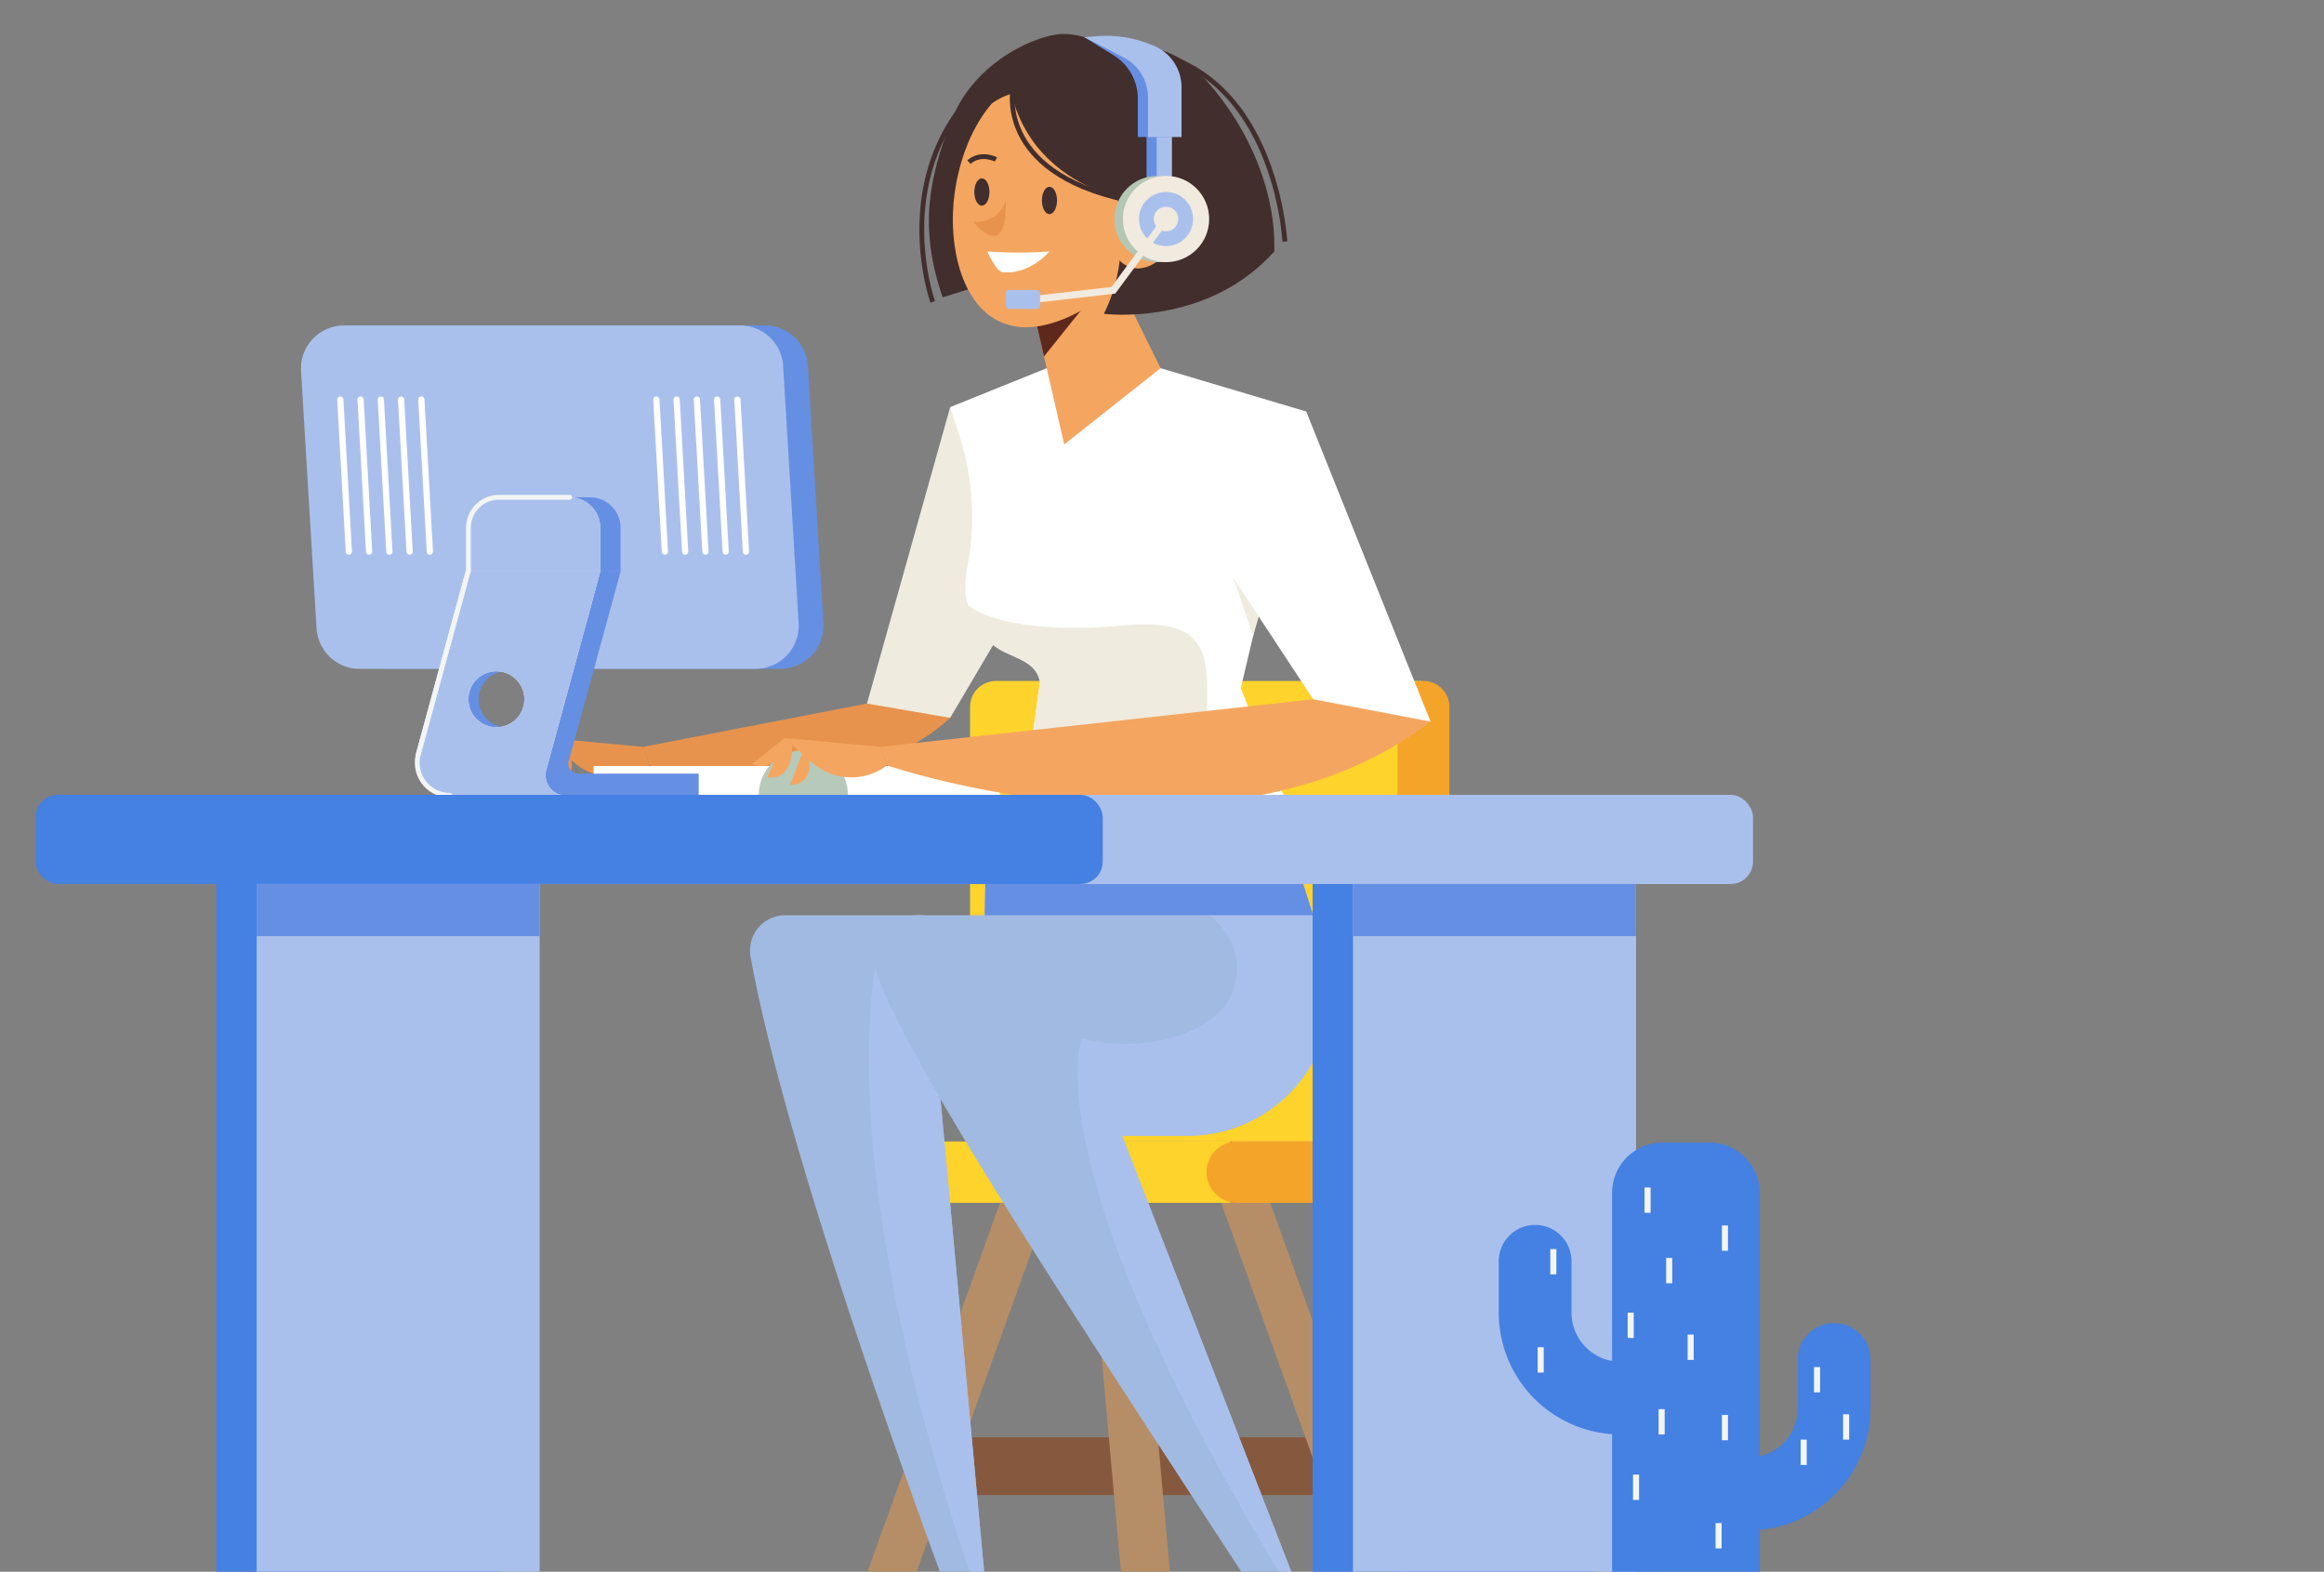 <svg xmlns="http://www.w3.org/2000/svg" xmlns:xlink="http://www.w3.org/1999/xlink" width="485" height="328" viewBox="0 0 485 328">
  <rect x="0" y="0" width="485" height="328" fill="#808080" stroke="none"/>
  <defs>
    <clipPath id="clip-path">
      <rect id="Rectangle_503" data-name="Rectangle 503" width="485" height="328" transform="translate(1435 505)" fill="#fff"/>
    </clipPath>
  </defs>
  <g id="Mask_Group_5" data-name="Mask Group 5" transform="translate(-1435 -505)" clip-path="url(#clip-path)">
    <g id="Group_4217" data-name="Group 4217" transform="translate(1442.409 512.086)">
      <g id="Group_4194" data-name="Group 4194" transform="translate(0)">
        <g id="Group_4156" data-name="Group 4156" transform="translate(158.155 229.92)">
          <rect id="Rectangle_504" data-name="Rectangle 504" width="82.101" height="12.052" transform="translate(31.375 62.935)" fill="#86593e"/>
          <path id="Path_11929" data-name="Path 11929" d="M189.7,450.689h10.224l48.154-134.147H237.855Z" transform="translate(-189.701 -316.542)" fill="#b58e67"/>
          <path id="Path_11930" data-name="Path 11930" d="M195.544,450.689H185.32L173.282,316.542h10.224Z" transform="translate(-113.089 -316.542)" fill="#b58e67"/>
          <path id="Path_11931" data-name="Path 11931" d="M190.613,450.689H180.389L132.234,316.542h10.224Z" transform="translate(-47.964 -316.542)" fill="#b58e67"/>
        </g>
        <g id="Group_4157" data-name="Group 4157" transform="translate(162.341 135.022)">
          <path id="Rectangle_505" data-name="Rectangle 505" d="M5.42,0H93.867A2.234,2.234,0,0,1,96.1,2.234V92.548A3.554,3.554,0,0,1,92.548,96.1H0a0,0,0,0,1,0,0V5.42A5.42,5.42,0,0,1,5.42,0Z" transform="translate(32.692 0)" fill="#fed32c"/>
          <path id="Rectangle_506" data-name="Rectangle 506" d="M4.364,0h82.6a0,0,0,0,1,0,0V12.8a0,0,0,0,1,0,0H4.364A4.364,4.364,0,0,1,0,8.434V4.364A4.364,4.364,0,0,1,4.364,0Z" transform="translate(0 96.102)" fill="#fed32c"/>
          <path id="Path_11932" data-name="Path 11932" d="M176.011,334.181V257.245a5.417,5.417,0,0,1,5.417-5.417h0a5.416,5.416,0,0,1,5.417,5.417v77.948a25.533,25.533,0,0,1-25.533,25.535H142.55a6.4,6.4,0,0,1-6.4-6.4h0a6.4,6.4,0,0,1,6.4-6.4h19.713A13.749,13.749,0,0,0,176.011,334.181Z" transform="translate(-54.126 -251.828)" fill="#f5a42a"/>
        </g>
        <path id="Path_11933" data-name="Path 11933" d="M153,338.442h43.174a29.822,29.822,0,0,0,28.4-38.9l-7.13-22.3-63.319-7.65Z" transform="translate(44.329 -108.522)" fill="#a1bae2"/>
        <g id="Group_4161" data-name="Group 4161" transform="translate(99.941 77.878)">
          <path id="Path_11934" data-name="Path 11934" d="M212.338,212.86l-18.2,64.836h18.2l19.143-32.418Z" transform="translate(-121.393 -212.86)" fill="#efebdf"/>
          <g id="Group_4160" data-name="Group 4160" transform="translate(0 61.859)">
            <path id="Path_11935" data-name="Path 11935" d="M253.867,255.043l-46.676,9.027,1.265,3.889s41.421,9.875,62.776-9.939Z" transform="translate(-180.288 -255.043)" fill="#e8934d"/>
            <g id="Group_4159" data-name="Group 4159" transform="translate(0 7.202)">
              <g id="Group_4158" data-name="Group 4158" transform="translate(6.825)">
                <path id="Path_11936" data-name="Path 11936" d="M270.078,261.78,250,259.954l5.564,5.009a12.432,12.432,0,0,0,15.78.705h0Z" transform="translate(-250 -259.954)" fill="#e8934d"/>
              </g>
              <path id="Path_11937" data-name="Path 11937" d="M267.14,259.954l-3.647,8.2s5.3,1.2,5.2-6.8Z" transform="translate(-260.315 -259.954)" fill="#5f281c"/>
              <path id="Path_11938" data-name="Path 11938" d="M264.33,260.682l-3.305,8.659S267.135,270.025,264.33,260.682Z" transform="translate(-253.065 -259.615)" fill="#e8934d"/>
              <path id="Path_11939" data-name="Path 11939" d="M271.057,259.954l-6.825,5.4s4.6,2.43,7.3-4.335Z" transform="translate(-264.232 -259.954)" fill="#5f281c"/>
            </g>
          </g>
        </g>
        <rect id="Rectangle_507" data-name="Rectangle 507" width="84.792" height="6.025" transform="translate(116.469 152.766)" fill="#fff"/>
        <g id="Group_4167" data-name="Group 4167" transform="translate(184.956)">
          <g id="Group_4162" data-name="Group 4162">
            <path id="Path_11940" data-name="Path 11940" d="M156.519,215.443l20.14-8.124h23.774l30.393,9.035L217.161,274.1l12.466,31.166H170.759l4.514-32.61-.188-.575a12.944,12.944,0,0,0-6.6-7.457c-5.263-2.651-8.315-6.222-8.746-10.019a19.779,19.779,0,0,1,.343-5.681,56.129,56.129,0,0,0-1.681-27.739Z" transform="translate(-150.589 -137.566)" fill="#fff"/>
            <path id="Path_11941" data-name="Path 11941" d="M175.289,250.634a14.189,14.189,0,0,1-7.115-9.541s7.218,6.484,32.25,4.153c28.875-2.691,10.863,18.648,21.175,44.27H178.624l4.514-32.61-.188-.575C181.87,253.041,178.379,252.191,175.289,250.634Z" transform="translate(-158.454 -121.813)" fill="#efebdf"/>
            <path id="Path_11942" data-name="Path 11942" d="M185.862,230.092l20.116-15.911L195.32,192.607H177.245Z" transform="translate(-156.135 -144.428)" fill="#f4a660"/>
            <path id="Path_11943" data-name="Path 11943" d="M191.526,211.731l9.842-12.278-14.239-6.846Z" transform="translate(-166.019 -144.428)" fill="#5f281c"/>
            <path id="Path_11944" data-name="Path 11944" d="M222.533,163.641s-4.722-3.889-10.627-3.889c-5.157,0-18.405,5.445-23.329,17.886s-6.785,22.966-1.87,37.068l21.744-6.775Z" transform="translate(-182.335 -159.752)" fill="#422e2d"/>
            <path id="Path_11945" data-name="Path 11945" d="M177.311,192.97c-.991,11.211,2.7,24.951,13.912,25.942s27.943-12.344,28.934-23.555,1.962-29.849-13.24-31.192C184.822,162.212,178.3,181.758,177.311,192.97Z" transform="translate(-170.671 -157.757)" fill="#f4a660"/>
            <path id="Path_11946" data-name="Path 11946" d="M206.317,177.79s-3.121-1.625-5.643.563" transform="translate(-190.83 -151.61)" fill="none" stroke="#422e2d" stroke-miterlimit="10" stroke-width="1"/>
            <path id="Path_11947" data-name="Path 11947" d="M217.9,193.746s-26.387-.3-32.207-23.329c0,0-4.015.689-9.548,6.9,0,0,2.651-13.61,24.642-13.61C223.215,163.709,217.9,193.746,217.9,193.746Z" transform="translate(-166.994 -157.906)" fill="#422e2d"/>
            <path id="Path_11948" data-name="Path 11948" d="M182.211,167.105s-4.346,17.934,23.806,23.91" transform="translate(-163.101 -156.322)" fill="none" stroke="#422e2d" stroke-miterlimit="10" stroke-width="1"/>
            <path id="Path_11949" data-name="Path 11949" d="M177.686,190.839s4.335,13.711-2.192,26.737c0,0,21.435,2.805,35.568-13.028.348-14.287-6.791-28.152-15.764-37.372-7.507-7.713-28.834-10.23-34.244,4.506C161.054,171.683,175.759,171.254,177.686,190.839Z" transform="translate(-137.487 -159.173)" fill="#422e2d"/>
            <path id="Path_11950" data-name="Path 11950" d="M203.887,212.75s-9.994-27.982,11.84-46.739" transform="translate(-201.604 -156.833)" fill="none" stroke="#422e2d" stroke-miterlimit="10" stroke-width="1"/>
            <path id="Path_11951" data-name="Path 11951" d="M198.921,202.1s-2.188-43.311-39.36-40.129" transform="translate(-123.146 -158.793)" fill="none" stroke="#422e2d" stroke-miterlimit="10" stroke-width="1"/>
            <path id="Path_11952" data-name="Path 11952" d="M193.06,190.7a86.142,86.142,0,0,0,12.963,0s-3.939,4.838-9.777,4.346C194.9,194.93,193.06,190.7,193.06,190.7Z" transform="translate(-179.371 -145.319)" fill="#fff"/>
            <ellipse id="Ellipse_119" data-name="Ellipse 119" cx="1.578" cy="2.852" rx="1.578" ry="2.852" transform="translate(25.074 31.896)" fill="#422e2d"/>
            <ellipse id="Ellipse_120" data-name="Ellipse 120" cx="1.578" cy="2.852" rx="1.578" ry="2.852" transform="translate(10.966 30.135)" fill="#422e2d"/>
            <path id="Path_11953" data-name="Path 11953" d="M206.1,183.448a6.28,6.28,0,0,1-6.829,4.414S206.394,196.98,206.1,183.448Z" transform="translate(-188.57 -148.7)" fill="#e8934d"/>
            <ellipse id="Ellipse_121" data-name="Ellipse 121" cx="6.525" cy="8.4" rx="6.525" ry="8.4" transform="translate(49.362 50.904) rotate(-159.285)" fill="#f4a660"/>
          </g>
          <g id="Group_4166" data-name="Group 4166" transform="translate(17.536 0.385)">
            <g id="Group_4163" data-name="Group 4163" transform="translate(16.42)">
              <rect id="Rectangle_508" data-name="Rectangle 508" width="3.18" height="17.026" transform="translate(12.954 17.283)" fill="#658fe3"/>
              <rect id="Rectangle_509" data-name="Rectangle 509" width="3.18" height="17.026" transform="translate(15.073 17.283)" fill="#aac0ec"/>
              <path id="Path_11954" data-name="Path 11954" d="M186.847,181.042V172.8a10.681,10.681,0,0,0-5.1-8.848c-1.576-.95-6.042-3.732-6.042-3.732s7.75.007,11.193,1.329l.906.348a9.418,9.418,0,0,1,6.042,8.791v10.359Z" transform="translate(-175.708 -159.92)" fill="#658fe3"/>
              <path id="Path_11955" data-name="Path 11955" d="M187.521,181.136v-8.246a9.417,9.417,0,0,0-5.1-8.367l-8.161-4.213,2.5-.21a24.458,24.458,0,0,1,10.815,1.538l.906.348a9.418,9.418,0,0,1,6.042,8.791v10.359Z" transform="translate(-174.263 -160.014)" fill="#aac0ec"/>
            </g>
            <g id="Group_4164" data-name="Group 4164" transform="translate(22.663 29.231)">
              <ellipse id="Ellipse_122" data-name="Ellipse 122" cx="9.004" cy="9.004" rx="9.004" ry="9.004" transform="translate(0)" fill="#b4c6b6"/>
              <ellipse id="Ellipse_123" data-name="Ellipse 123" cx="9.004" cy="9.004" rx="9.004" ry="9.004" transform="translate(1.772)" fill="#f1eadf"/>
              <ellipse id="Ellipse_124" data-name="Ellipse 124" cx="5.649" cy="5.649" rx="5.649" ry="5.649" transform="translate(5.127 3.355)" fill="#aac0ec"/>
              <ellipse id="Ellipse_125" data-name="Ellipse 125" cx="2.565" cy="2.565" rx="2.565" ry="2.565" transform="translate(8.211 6.439)" fill="#f1eadf"/>
            </g>
            <g id="Group_4165" data-name="Group 4165" transform="translate(1.248 37.8)">
              <path id="Path_11956" data-name="Path 11956" d="M176.239,204.252l21.431-2.466,11.182-15.123-1.179-.872-10.8,14.612-20.8,2.393Z" transform="translate(-176.071 -185.791)" fill="#f1eadf"/>
            </g>
            <rect id="Rectangle_510" data-name="Rectangle 510" width="7.148" height="3.952" rx="0.644" transform="translate(0 53.049)" fill="#aac0ec"/>
          </g>
        </g>
        <path id="Path_11957" data-name="Path 11957" d="M162.422,237.2l4.1,12.092,2.435-8.359Z" transform="translate(87.577 -123.63)" fill="#efebdf"/>
        <path id="Path_11958" data-name="Path 11958" d="M154.026,213.48l25.935,64.7H158.536l-19.7-29.924Z" transform="translate(111.166 -134.692)" fill="#fff"/>
        <path id="Path_11959" data-name="Path 11959" d="M221.754,270.992h18.584a9.292,9.292,0,1,0-18.584,0Z" transform="translate(-70.808 -112.202)" fill="#b7c9b9"/>
        <g id="Group_4170" data-name="Group 4170" transform="translate(149.541 138.842)">
          <path id="Path_11960" data-name="Path 11960" d="M229.026,254.433l-90.194,9.922,1.264,3.889s70.391,24.042,113.419-9.161Z" transform="translate(-111.928 -254.433)" fill="#f4a660"/>
          <g id="Group_4169" data-name="Group 4169" transform="translate(0 8.096)">
            <g id="Group_4168" data-name="Group 4168" transform="translate(6.825)">
              <path id="Path_11961" data-name="Path 11961" d="M236.256,261.78l-20.08-1.826,5.564,5.009a12.433,12.433,0,0,0,15.78.705h0Z" transform="translate(-216.176 -259.954)" fill="#f4a660"/>
            </g>
            <path id="Path_11962" data-name="Path 11962" d="M233.316,259.954l-3.647,8.2s5.3,1.2,5.2-6.8Z" transform="translate(-226.492 -259.954)" fill="#f4a660"/>
            <path id="Path_11963" data-name="Path 11963" d="M230.507,260.682l-3.307,8.659S233.311,270.025,230.507,260.682Z" transform="translate(-219.24 -259.615)" fill="#f4a660"/>
            <path id="Path_11964" data-name="Path 11964" d="M237.233,259.954l-6.825,5.4s4.6,2.43,7.3-4.335Z" transform="translate(-230.408 -259.954)" fill="#f4a660"/>
          </g>
        </g>
        <g id="Group_4186" data-name="Group 4186" transform="translate(55.404 60.823)">
          <path id="Path_11965" data-name="Path 11965" d="M237.462,272.9H320.08a9.008,9.008,0,0,0,8.994-9.513l-3.226-53.656a9.01,9.01,0,0,0-9-8.5H234.234a9.008,9.008,0,0,0-8.994,9.513l3.228,53.656A9.007,9.007,0,0,0,237.462,272.9Z" transform="translate(-220.054 -201.229)" fill="#658fe3"/>
          <path id="Path_11966" data-name="Path 11966" d="M240.988,272.9h82.618a9.01,9.01,0,0,0,9-9.513l-3.228-53.656a9.01,9.01,0,0,0-9-8.5H237.76a9.008,9.008,0,0,0-8.994,9.513l3.228,53.656A9.007,9.007,0,0,0,240.988,272.9Z" transform="translate(-228.752 -201.229)" fill="#aac0ec"/>
          <g id="Group_4173" data-name="Group 4173" transform="translate(24.255 35.867)">
            <g id="Group_4172" data-name="Group 4172" transform="translate(0)">
              <path id="Path_11967" data-name="Path 11967" d="M253.674,236.273h25.783l-10.825,39.573a2.041,2.041,0,0,0,1.969,2.579h25.157v4.521H249.529a6.546,6.546,0,0,1-6.316-8.266Zm1.98,32.459a5.831,5.831,0,1,0-5.831-5.832A5.832,5.832,0,0,0,255.654,268.732Z" transform="translate(-237.012 -220.751)" fill="#658fe3"/>
              <g id="Group_4171" data-name="Group 4171">
                <path id="Path_11968" data-name="Path 11968" d="M260.471,225.688h14.763a6.374,6.374,0,0,1,6.376,6.375v9.148H254.1v-9.148A6.375,6.375,0,0,1,260.471,225.688Z" transform="translate(-239.165 -225.688)" fill="#658fe3"/>
                <path id="Path_11969" data-name="Path 11969" d="M263.361,225.688h14.762a6.374,6.374,0,0,1,6.376,6.375v9.148H256.985v-9.148A6.375,6.375,0,0,1,263.361,225.688Z" transform="translate(-246.293 -225.688)" fill="#e3e3e3"/>
                <path id="Path_11970" data-name="Path 11970" d="M257.229,274.319l10.365-38.046h27.6l-1.552,5.7h.012L283.918,277.7a4.165,4.165,0,0,0,3.725,5.242H263.82A6.832,6.832,0,0,1,257.229,274.319Zm16.279-5.587a5.831,5.831,0,1,0-5.831-5.832A5.831,5.831,0,0,0,273.508,268.732Z" transform="translate(-256.985 -220.751)" fill="#e3e3e3"/>
                <path id="Path_11971" data-name="Path 11971" d="M263.361,225.688h14.762a6.374,6.374,0,0,1,6.376,6.375v9.148H256.985v-9.148A6.375,6.375,0,0,1,263.361,225.688Z" transform="translate(-246.293 -225.688)" fill="#aac0ec"/>
              </g>
            </g>
            <path id="Path_11972" data-name="Path 11972" d="M257.229,274.319l10.365-38.046h27.6l-1.552,5.7h.012L283.918,277.7a4.165,4.165,0,0,0,3.725,5.242H263.82A6.832,6.832,0,0,1,257.229,274.319Zm16.279-5.587a5.831,5.831,0,1,0-5.831-5.832A5.831,5.831,0,0,0,273.508,268.732Z" transform="translate(-256.985 -220.751)" fill="#aac0ec"/>
            <path id="Path_11973" data-name="Path 11973" d="M261.333,279.256,271.7,241.21h.084v-9.148a6.375,6.375,0,0,1,6.376-6.375H292.92" transform="translate(-261.089 -225.688)" fill="none" stroke="#f3f5f4" stroke-linecap="round" stroke-linejoin="round" stroke-width="1"/>
            <path id="Path_11974" data-name="Path 11974" d="M286.414,236.273l-10.365,38.046a6.832,6.832,0,0,0,6.592,8.627" transform="translate(-275.805 -220.751)" fill="none" stroke="#f3f5f4" stroke-linecap="round" stroke-linejoin="round" stroke-width="1"/>
          </g>
          <g id="Group_4179" data-name="Group 4179" transform="translate(73.518 14.834)">
            <g id="Group_4174" data-name="Group 4174" transform="translate(16.909)">
              <path id="Path_11975" data-name="Path 11975" d="M238.244,244.362h.037a.648.648,0,0,0,.612-.683l-1.779-31.719a.641.641,0,0,0-.683-.611.649.649,0,0,0-.611.685l1.779,31.717A.648.648,0,0,0,238.244,244.362Z" transform="translate(-235.817 -211.345)" fill="#fff"/>
            </g>
            <g id="Group_4175" data-name="Group 4175" transform="translate(12.682)">
              <path id="Path_11976" data-name="Path 11976" d="M241.127,244.362h.037a.647.647,0,0,0,.611-.683L240,211.958a.638.638,0,0,0-.683-.611.649.649,0,0,0-.611.685l1.779,31.717A.648.648,0,0,0,241.127,244.362Z" transform="translate(-238.7 -211.345)" fill="#fff"/>
            </g>
            <g id="Group_4176" data-name="Group 4176" transform="translate(8.454)">
              <path id="Path_11977" data-name="Path 11977" d="M244.01,244.362h.037a.648.648,0,0,0,.612-.683l-1.779-31.719a.636.636,0,0,0-.683-.611.649.649,0,0,0-.612.685l1.779,31.717A.648.648,0,0,0,244.01,244.362Z" transform="translate(-241.583 -211.345)" fill="#fff"/>
            </g>
            <g id="Group_4177" data-name="Group 4177" transform="translate(4.226)">
              <path id="Path_11978" data-name="Path 11978" d="M246.893,244.362h.037a.649.649,0,0,0,.612-.683l-1.78-31.719a.648.648,0,1,0-1.295.073l1.779,31.717A.649.649,0,0,0,246.893,244.362Z" transform="translate(-244.465 -211.345)" fill="#fff"/>
            </g>
            <g id="Group_4178" data-name="Group 4178" transform="translate(0)">
              <path id="Path_11979" data-name="Path 11979" d="M249.775,244.362h.037a.649.649,0,0,0,.612-.683l-1.779-31.719a.648.648,0,1,0-1.295.073l1.777,31.717A.649.649,0,0,0,249.775,244.362Z" transform="translate(-247.348 -211.345)" fill="#fff"/>
            </g>
          </g>
          <g id="Group_4185" data-name="Group 4185" transform="translate(7.56 14.834)">
            <g id="Group_4180" data-name="Group 4180" transform="translate(16.909)">
              <path id="Path_11980" data-name="Path 11980" d="M283.223,244.362h.038a.647.647,0,0,0,.61-.683l-1.779-31.719a.642.642,0,0,0-.683-.611.649.649,0,0,0-.611.685l1.779,31.717A.649.649,0,0,0,283.223,244.362Z" transform="translate(-280.796 -211.345)" fill="#fff"/>
            </g>
            <g id="Group_4181" data-name="Group 4181" transform="translate(12.682)">
              <path id="Path_11981" data-name="Path 11981" d="M286.106,244.362h.037a.648.648,0,0,0,.612-.683l-1.779-31.719a.642.642,0,0,0-.685-.611.65.65,0,0,0-.611.685l1.78,31.717A.648.648,0,0,0,286.106,244.362Z" transform="translate(-283.678 -211.345)" fill="#fff"/>
            </g>
            <g id="Group_4182" data-name="Group 4182" transform="translate(8.455)">
              <path id="Path_11982" data-name="Path 11982" d="M288.988,244.362h.037a.648.648,0,0,0,.612-.683l-1.779-31.719a.639.639,0,0,0-.683-.611.649.649,0,0,0-.611.685l1.779,31.717A.648.648,0,0,0,288.988,244.362Z" transform="translate(-286.561 -211.345)" fill="#fff"/>
            </g>
            <g id="Group_4183" data-name="Group 4183" transform="translate(4.228)">
              <path id="Path_11983" data-name="Path 11983" d="M291.871,244.362h.037a.648.648,0,0,0,.611-.683l-1.779-31.719a.637.637,0,0,0-.683-.611.649.649,0,0,0-.612.685l1.779,31.717A.648.648,0,0,0,291.871,244.362Z" transform="translate(-289.444 -211.345)" fill="#fff"/>
            </g>
            <g id="Group_4184" data-name="Group 4184" transform="translate(0)">
              <path id="Path_11984" data-name="Path 11984" d="M294.754,244.362h.037a.648.648,0,0,0,.612-.683l-1.779-31.719a.648.648,0,1,0-1.295.073l1.779,31.717A.648.648,0,0,0,294.754,244.362Z" transform="translate(-292.327 -211.345)" fill="#fff"/>
            </g>
          </g>
        </g>
        <path id="Path_11985" data-name="Path 11985" d="M208.612,285.171h28.867l14.245,154.221h-4.458c-33.5-89.612-43.116-129.93-45.877-145.626A7.327,7.327,0,0,1,208.612,285.171Z" transform="translate(-52.162 -101.254)" fill="#a1bae2"/>
        <path id="Path_11986" data-name="Path 11986" d="M226.746,433.519S194.765,351.1,203,295.4c.525-3.544,10.044-10.23,10.044-10.23Z" transform="translate(-27.727 -101.254)" fill="#aac0ec"/>
        <path id="Path_11987" data-name="Path 11987" d="M164.957,285.171H189.47l57.563,148.348-3.6,5.873c-41.485-63.763-79.358-120.352-87.2-141.683A9.311,9.311,0,0,1,164.957,285.171Z" transform="translate(19.445 -101.254)" fill="#a1bae2"/>
        <path id="Path_11988" data-name="Path 11988" d="M153.884,316.154c14.013,3.433,28.768-1.437,31.65-10.22,3.269-9.963-5.064-15.518-5.064-15.518l6.144-16.493,10.7,1.292,7.13,22.3a29.822,29.822,0,0,1-28.4,38.9H162.3l39.712,102.345C142.445,343.975,153.884,316.154,153.884,316.154Z" transform="translate(64.465 -106.499)" fill="#aac0ec"/>
        <path id="Path_11989" data-name="Path 11989" d="M219.917,276.271h-64.1l-.282,13.051h68.558Z" transform="translate(42.551 -105.405)" fill="#658fe3"/>
        <g id="Group_4187" data-name="Group 4187" transform="translate(183.593 332.265)">
          <path id="Path_11990" data-name="Path 11990" d="M209.165,392.207v18.381l-11.509,1.249h15.029l.939-11.242,5.306-6.959-5.849-7.3Z" transform="translate(-197.656 -386.334)" fill="#f4a660"/>
          <path id="Path_11991" data-name="Path 11991" d="M196.176,411.838l1.793,6.3h11.877a3.7,3.7,0,0,0,3.7-3.7V402.042l6.074-7.9-8.018-7.813-.4,25.5Z" transform="translate(-196.176 -386.334)" fill="#4481e2"/>
          <path id="Path_11992" data-name="Path 11992" d="M200.352,391.662V415.65l-4.176-21.329Z" transform="translate(-176.907 -383.848)" fill="#4481e2"/>
        </g>
        <g id="Group_4188" data-name="Group 4188" transform="translate(251.053 332.265)">
          <path id="Path_11993" data-name="Path 11993" d="M163.162,392.207v18.381l-11.509,1.249h15.029l.939-11.242,5.306-6.959-5.849-7.3Z" transform="translate(-151.653 -386.334)" fill="#f4a660"/>
          <path id="Path_11994" data-name="Path 11994" d="M150.173,411.838l1.792,6.3h11.878a3.7,3.7,0,0,0,3.7-3.7V402.042l6.074-7.9-8.02-7.813-.4,25.5Z" transform="translate(-150.173 -386.334)" fill="#4481e2"/>
          <path id="Path_11995" data-name="Path 11995" d="M154.349,391.662V415.65l-4.176-21.329Z" transform="translate(-130.904 -383.848)" fill="#4481e2"/>
        </g>
        <g id="Group_4193" data-name="Group 4193" transform="translate(0 158.79)">
          <g id="Group_4191" data-name="Group 4191" transform="translate(37.727 12.076)">
            <g id="Group_4189" data-name="Group 4189" transform="translate(228.797)">
              <path id="Rectangle_511" data-name="Rectangle 511" d="M0,0H59.064a0,0,0,0,1,0,0V185.861a7.34,7.34,0,0,1-7.34,7.34H7.34A7.34,7.34,0,0,1,0,185.861V0A0,0,0,0,1,0,0Z" transform="translate(0)" fill="#4481e2"/>
              <path id="Rectangle_512" data-name="Rectangle 512" d="M0,0H59.064a0,0,0,0,1,0,0V185.861a7.34,7.34,0,0,1-7.34,7.34H7.34A7.34,7.34,0,0,1,0,185.861V0A0,0,0,0,1,0,0Z" transform="translate(8.427)" fill="#aac0ec"/>
            </g>
            <g id="Group_4190" data-name="Group 4190" transform="translate(0)">
              <path id="Rectangle_513" data-name="Rectangle 513" d="M0,0H59.064a0,0,0,0,1,0,0V185.861a7.34,7.34,0,0,1-7.34,7.34H7.34A7.34,7.34,0,0,1,0,185.861V0A0,0,0,0,1,0,0Z" fill="#4481e2"/>
              <path id="Rectangle_514" data-name="Rectangle 514" d="M0,0H59.064a0,0,0,0,1,0,0V185.861a7.34,7.34,0,0,1-7.34,7.34H7.34A7.34,7.34,0,0,1,0,185.861V0A0,0,0,0,1,0,0Z" transform="translate(8.427)" fill="#aac0ec"/>
            </g>
          </g>
          <g id="Group_4192" data-name="Group 4192">
            <rect id="Rectangle_515" data-name="Rectangle 515" width="313.264" height="18.601" rx="4.653" transform="translate(45.164)" fill="#aac0ec"/>
            <rect id="Rectangle_516" data-name="Rectangle 516" width="222.716" height="18.601" rx="4.653" fill="#4481e2"/>
          </g>
          <rect id="Rectangle_517" data-name="Rectangle 517" width="59.064" height="10.877" transform="translate(274.951 18.601)" fill="#658fe3"/>
          <rect id="Rectangle_518" data-name="Rectangle 518" width="59.064" height="10.877" transform="translate(46.154 18.601)" fill="#658fe3"/>
        </g>
      </g>
      <g id="Group_4216" data-name="Group 4216" transform="translate(305.365 231.355)">
        <g id="Group_4214" data-name="Group 4214" transform="translate(0 0)">
          <g id="Group_4198" data-name="Group 4198">
            <g id="Group_4195" data-name="Group 4195" transform="translate(23.653)">
              <path id="Rectangle_519" data-name="Rectangle 519" d="M10.509,0h9.8A10.509,10.509,0,0,1,30.82,10.509V116.215a2.747,2.747,0,0,1-2.747,2.747H2.747A2.747,2.747,0,0,1,0,116.215V10.509A10.509,10.509,0,0,1,10.509,0Z" fill="#4481e2"/>
            </g>
            <g id="Group_4196" data-name="Group 4196" transform="translate(0 17.267)">
              <path id="Path_11996" data-name="Path 11996" d="M125.115,372.264h10.143a7.6,7.6,0,1,0,0-15.191H125.115a10.25,10.25,0,0,1-10.239-10.239V336.208a7.595,7.595,0,1,0-15.189,0v10.627A25.457,25.457,0,0,0,125.115,372.264Z" transform="translate(-99.687 -328.613)" fill="#4481e2"/>
            </g>
            <g id="Group_4197" data-name="Group 4197" transform="translate(33.927 37.762)">
              <path id="Path_11997" data-name="Path 11997" d="M83.816,385.756H94.444a25.457,25.457,0,0,0,25.428-25.429V350.184a7.595,7.595,0,1,0-15.189,0v10.143a10.25,10.25,0,0,1-10.239,10.239H83.816a7.6,7.6,0,0,0,0,15.191Z" transform="translate(-76.221 -342.589)" fill="#4481e2"/>
            </g>
          </g>
          <g id="Group_4213" data-name="Group 4213" transform="translate(8.121 9.368)">
            <g id="Group_4199" data-name="Group 4199" transform="translate(38.45 7.925)">
              <rect id="Rectangle_520" data-name="Rectangle 520" width="1.266" height="5.283" transform="translate(0)" fill="#f3f5f4"/>
            </g>
            <g id="Group_4200" data-name="Group 4200" transform="translate(22.307)">
              <rect id="Rectangle_521" data-name="Rectangle 521" width="1.266" height="5.283" transform="translate(0)" fill="#f3f5f4"/>
            </g>
            <g id="Group_4201" data-name="Group 4201" transform="translate(31.301 30.706)">
              <rect id="Rectangle_522" data-name="Rectangle 522" width="1.266" height="5.282" transform="translate(0)" fill="#f3f5f4"/>
            </g>
            <g id="Group_4202" data-name="Group 4202" transform="translate(26.818 14.709)">
              <rect id="Rectangle_523" data-name="Rectangle 523" width="1.266" height="5.283" transform="translate(0)" fill="#f3f5f4"/>
            </g>
            <g id="Group_4203" data-name="Group 4203" transform="translate(19.9 59.924)">
              <rect id="Rectangle_524" data-name="Rectangle 524" width="1.266" height="5.283" transform="translate(0)" fill="#f3f5f4"/>
            </g>
            <g id="Group_4204" data-name="Group 4204" transform="translate(2.642 12.852)">
              <rect id="Rectangle_525" data-name="Rectangle 525" width="1.266" height="5.283" transform="translate(0)" fill="#f3f5f4"/>
            </g>
            <g id="Group_4205" data-name="Group 4205" transform="translate(38.45 47.471)">
              <rect id="Rectangle_526" data-name="Rectangle 526" width="1.266" height="5.283" transform="translate(0)" fill="#f3f5f4"/>
            </g>
            <g id="Group_4206" data-name="Group 4206" transform="translate(37.129 70.038)">
              <rect id="Rectangle_527" data-name="Rectangle 527" width="1.266" height="5.283" transform="translate(0)" fill="#f3f5f4"/>
            </g>
            <g id="Group_4207" data-name="Group 4207" transform="translate(25.242 46.263)">
              <rect id="Rectangle_528" data-name="Rectangle 528" width="1.266" height="5.283" transform="translate(0)" fill="#f3f5f4"/>
            </g>
            <g id="Group_4208" data-name="Group 4208" transform="translate(63.745 47.336)">
              <rect id="Rectangle_529" data-name="Rectangle 529" width="1.266" height="5.283" transform="translate(0)" fill="#f3f5f4"/>
            </g>
            <g id="Group_4209" data-name="Group 4209" transform="translate(57.675 37.476)">
              <rect id="Rectangle_530" data-name="Rectangle 530" width="1.266" height="5.283" transform="translate(0)" fill="#f3f5f4"/>
            </g>
            <g id="Group_4210" data-name="Group 4210" transform="translate(54.887 52.619)">
              <rect id="Rectangle_531" data-name="Rectangle 531" width="1.266" height="5.283" transform="translate(0)" fill="#f3f5f4"/>
            </g>
            <g id="Group_4211" data-name="Group 4211" transform="translate(18.785 26.122)">
              <rect id="Rectangle_532" data-name="Rectangle 532" width="1.266" height="5.283" transform="translate(0)" fill="#f3f5f4"/>
            </g>
            <g id="Group_4212" data-name="Group 4212" transform="translate(0 33.346)">
              <rect id="Rectangle_533" data-name="Rectangle 533" width="1.266" height="5.283" fill="#f3f5f4"/>
            </g>
          </g>
        </g>
        <g id="Group_4215" data-name="Group 4215" transform="translate(10.643 89.731)">
          <path id="Path_11998" data-name="Path 11998" d="M85.787,378.028h51.675a2.309,2.309,0,0,1,2.288,2.615l-5.354,40.08a8.244,8.244,0,0,1-8.171,7.153H96.134a8.244,8.244,0,0,1-8.193-7.332l-4.448-39.953A2.308,2.308,0,0,1,85.787,378.028Z" transform="translate(-83.479 -378.028)" fill="#f3f5f4"/>
          <path id="Path_11999" data-name="Path 11999" d="M85.62,397.085l-.9-8.122H137.68l-1.085,8.122Z" transform="translate(-83.202 -372.928)" fill="#658fe3"/>
        </g>
      </g>
    </g>
  </g>
</svg>
